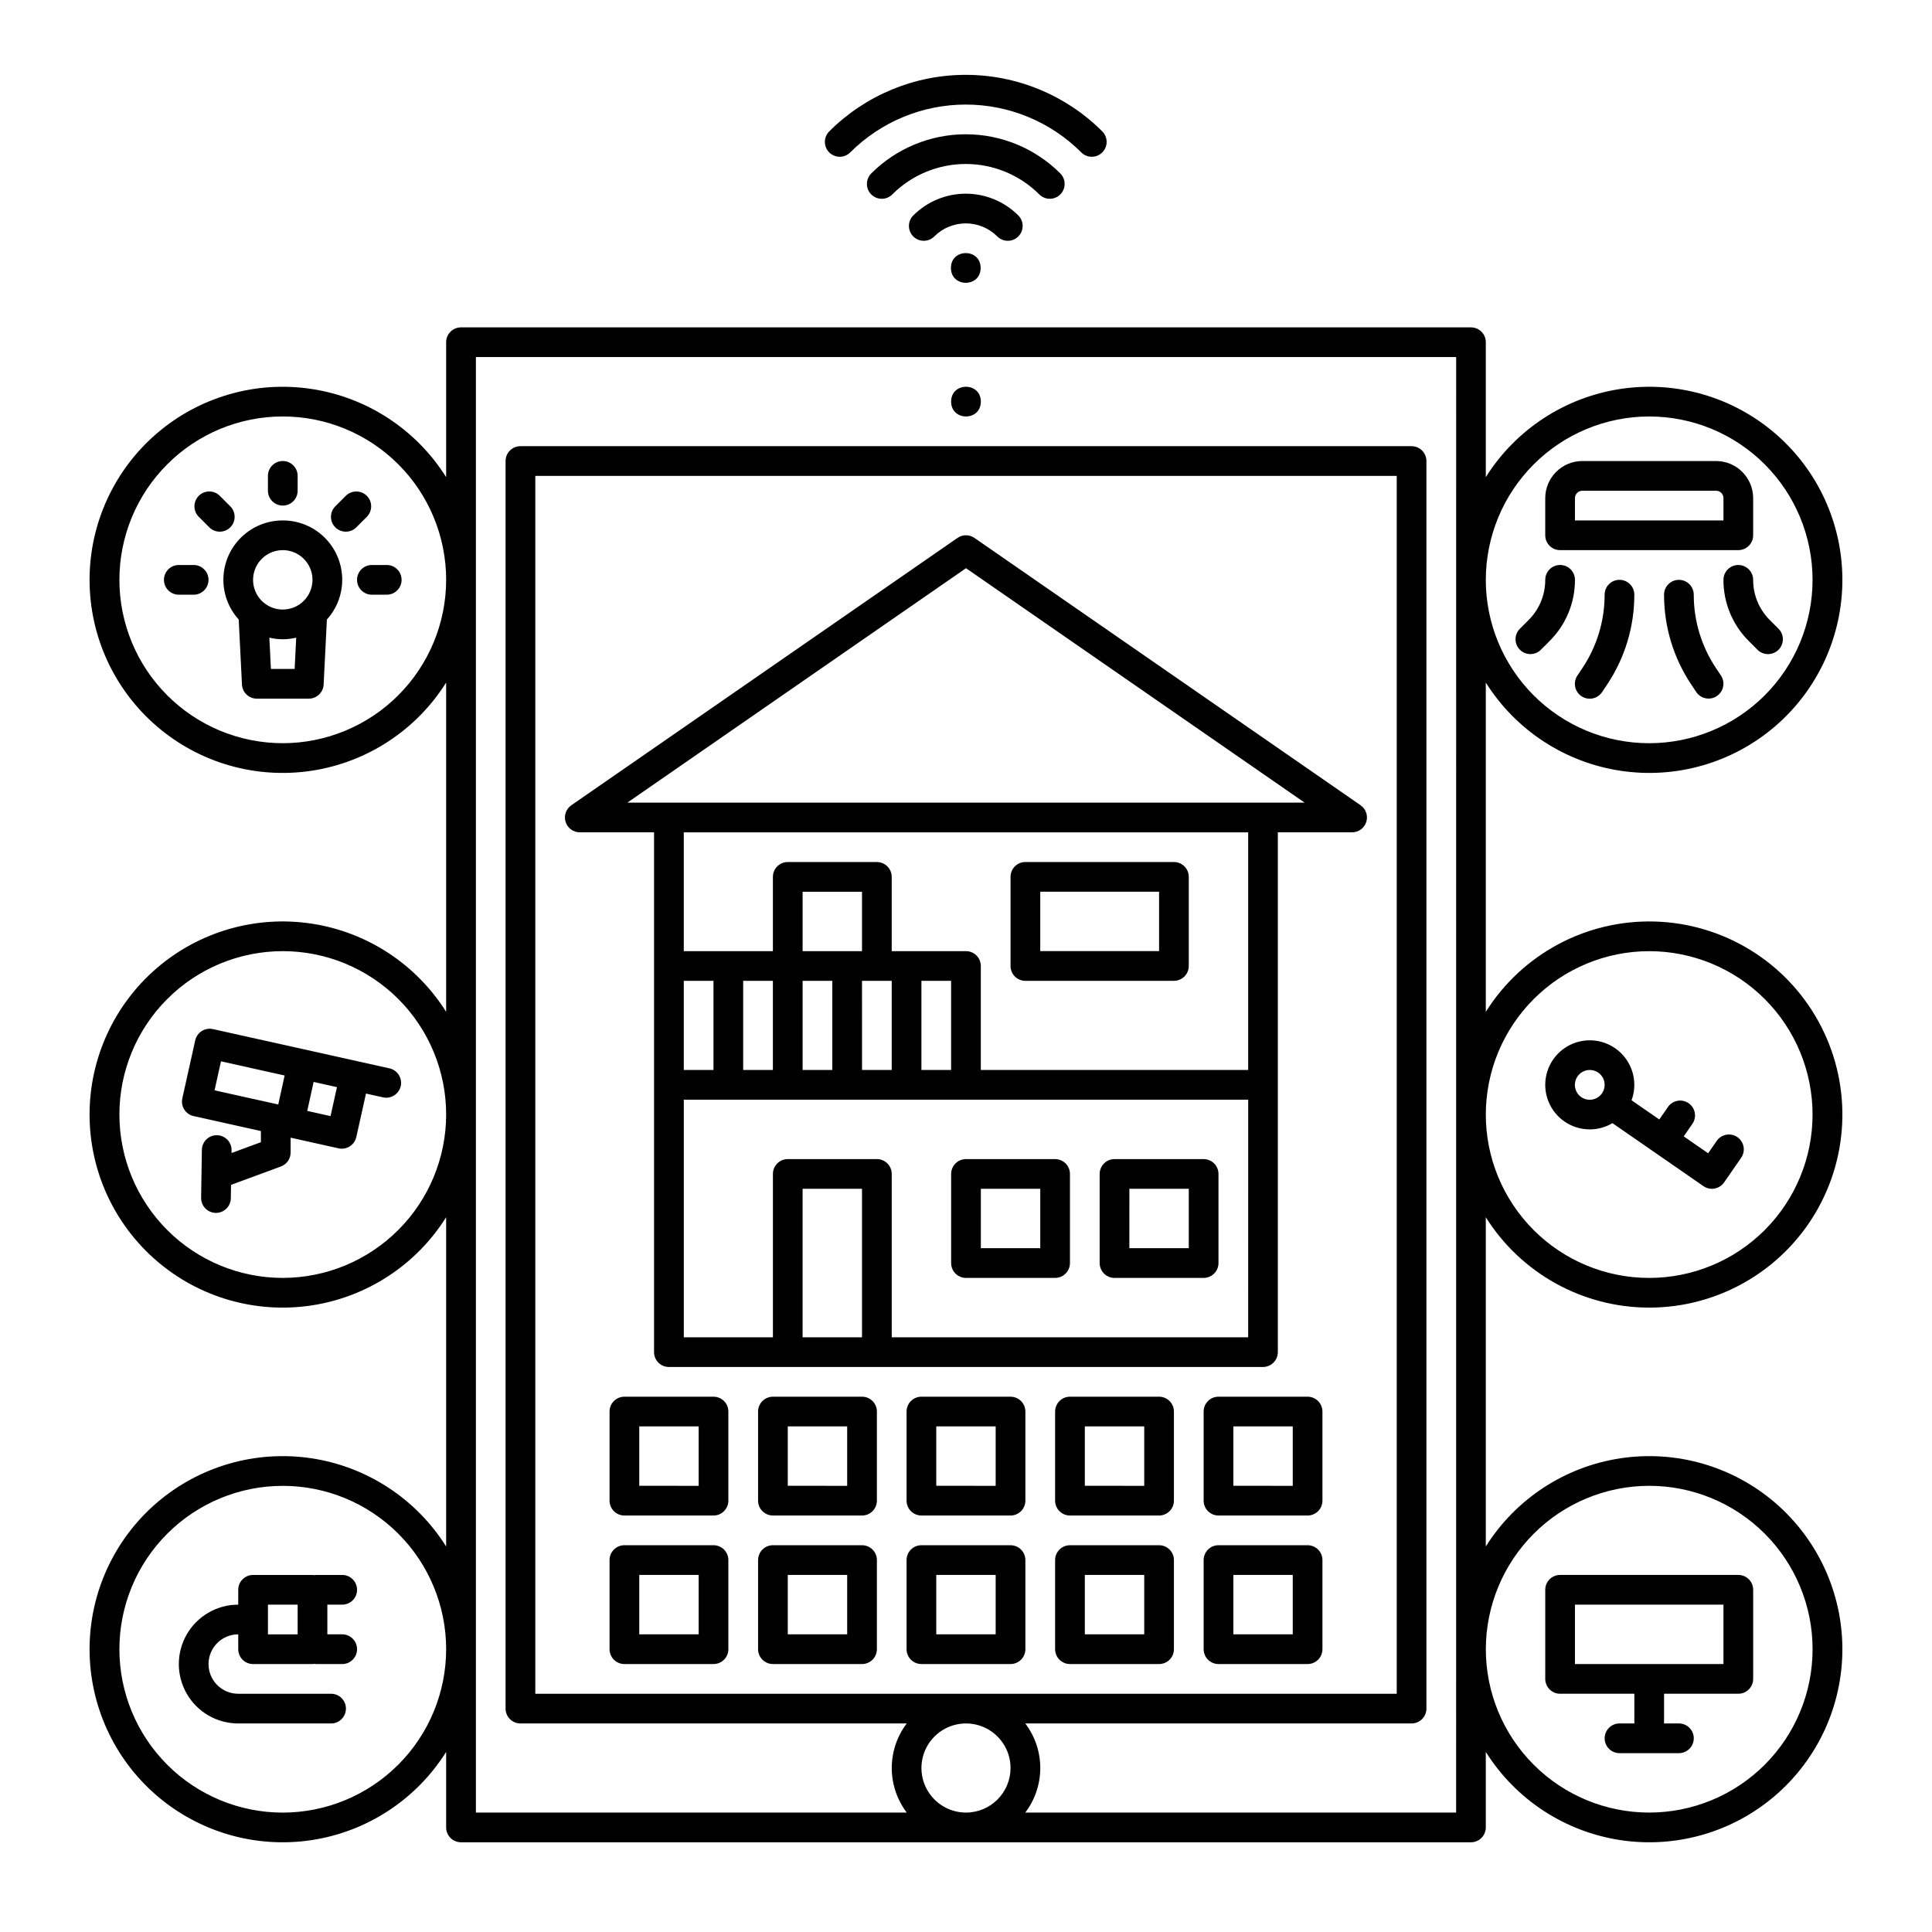 <?xml version="1.0" encoding="UTF-8"?>
<!-- Uploaded to: ICON Repo, www.svgrepo.com, Generator: ICON Repo Mixer Tools -->
<svg fill="#000000" width="800px" height="800px" version="1.1" viewBox="144 144 512 512" xmlns="http://www.w3.org/2000/svg">
 <g>
  <path d="m403.93 250.43c0 5.25-7.871 5.25-7.871 0 0-5.246 7.871-5.246 7.871 0"/>
  <path d="m403.88 215.01c0 5.246-7.871 5.246-7.871 0 0-5.25 7.871-5.25 7.871 0"/>
  <path d="m413.86 206.66c0.738-0.738 1.152-1.738 1.152-2.785 0-1.043-0.414-2.043-1.152-2.781-3.691-3.691-8.695-5.766-13.914-5.766s-10.227 2.074-13.918 5.766c-1.535 1.535-1.535 4.027 0 5.566 1.539 1.535 4.031 1.535 5.566 0 2.215-2.215 5.219-3.461 8.352-3.461 3.133 0 6.137 1.246 8.348 3.461 1.539 1.535 4.031 1.535 5.566 0z"/>
  <path d="m422.21 196.68c1.59 0 3.027-0.957 3.637-2.43 0.609-1.469 0.273-3.164-0.855-4.289-6.641-6.644-15.652-10.375-25.047-10.375-9.395 0-18.406 3.731-25.051 10.375-1.535 1.539-1.535 4.031 0 5.566 1.539 1.539 4.031 1.539 5.566 0 5.168-5.168 12.176-8.07 19.484-8.07s14.316 2.902 19.484 8.07c0.734 0.738 1.734 1.152 2.781 1.152z"/>
  <path d="m369.32 184.39c8.121-8.117 19.133-12.68 30.617-12.68 11.48 0 22.496 4.562 30.613 12.68 1.539 1.539 4.031 1.539 5.566 0 1.539-1.535 1.539-4.031 0-5.566-9.594-9.598-22.609-14.988-36.18-14.988-13.57 0-26.586 5.391-36.184 14.988-1.535 1.539-1.535 4.031 0 5.566 1.539 1.539 4.031 1.539 5.566 0z"/>
  <path d="m581.05 490.53c18.113 0.012 34.883-9.555 44.094-25.152 9.207-15.598 9.484-34.898 0.727-50.754-8.754-15.855-25.242-25.902-43.348-26.41-18.105-0.512-35.133 8.59-44.77 23.93v-87.258c7.93 12.617 20.965 21.152 35.699 23.375 14.738 2.223 29.707-2.09 41.004-11.812 11.297-9.719 17.793-23.879 17.793-38.781 0-14.906-6.496-29.066-17.793-38.785-11.297-9.723-26.266-14.035-41.004-11.812-14.734 2.223-27.77 10.758-35.699 23.375v-35.754c0-1.047-0.414-2.047-1.152-2.785-0.738-0.738-1.738-1.152-2.781-1.152h-267.65c-2.176 0-3.938 1.762-3.938 3.938v35.758-0.004c-7.93-12.617-20.961-21.152-35.699-23.375-14.734-2.223-29.707 2.09-41.004 11.812-11.297 9.719-17.793 23.879-17.793 38.785 0 14.902 6.496 29.062 17.793 38.781 11.297 9.723 26.27 14.035 41.004 11.812 14.738-2.223 27.77-10.758 35.699-23.375v87.258c-7.93-12.621-20.961-21.156-35.699-23.379-14.734-2.223-29.707 2.09-41.004 11.812-11.297 9.719-17.793 23.883-17.793 38.785s6.496 29.062 17.793 38.785c11.297 9.719 26.27 14.031 41.004 11.809 14.738-2.219 27.77-10.758 35.699-23.375v87.258c-7.93-12.621-20.961-21.156-35.699-23.379-14.734-2.219-29.707 2.094-41.004 11.812-11.297 9.723-17.793 23.883-17.793 38.785 0 14.902 6.496 29.066 17.793 38.785s26.27 14.035 41.004 11.812c14.738-2.223 27.77-10.758 35.699-23.379v20.016c0 1.043 0.414 2.043 1.152 2.781 0.738 0.738 1.738 1.152 2.785 1.152h267.65c1.043 0 2.043-0.414 2.781-1.152 0.738-0.738 1.152-1.738 1.152-2.781v-20.016c7.93 12.621 20.965 21.156 35.699 23.379 14.738 2.223 29.707-2.094 41.004-11.812 11.297-9.719 17.793-23.883 17.793-38.785 0-14.902-6.496-29.062-17.793-38.785-11.297-9.719-26.266-14.031-41.004-11.812-14.734 2.223-27.77 10.758-35.699 23.379v-87.258c9.359 14.895 25.707 23.938 43.297 23.949zm0-236.16c11.484 0 22.496 4.559 30.617 12.68 8.117 8.121 12.68 19.133 12.68 30.617 0 11.48-4.562 22.492-12.68 30.613-8.121 8.121-19.133 12.68-30.617 12.68-11.484 0-22.496-4.559-30.613-12.68-8.121-8.121-12.684-19.133-12.684-30.613 0.016-11.48 4.578-22.484 12.695-30.602s19.121-12.684 30.602-12.695zm0 141.7c11.484 0 22.496 4.562 30.617 12.68 8.117 8.121 12.68 19.133 12.68 30.617 0 11.48-4.562 22.496-12.68 30.613-8.121 8.121-19.133 12.684-30.617 12.684-11.484 0-22.496-4.562-30.613-12.684-8.121-8.117-12.684-19.133-12.684-30.613 0.016-11.48 4.578-22.484 12.695-30.602 8.117-8.117 19.121-12.684 30.602-12.695zm-362.11 228.29c-11.48 0-22.496-4.562-30.613-12.68-8.121-8.121-12.684-19.133-12.684-30.617 0-11.484 4.562-22.496 12.684-30.613 8.117-8.121 19.133-12.684 30.613-12.684 11.484 0 22.496 4.562 30.617 12.684 8.117 8.117 12.68 19.129 12.68 30.613-0.012 11.48-4.578 22.484-12.695 30.602-8.117 8.117-19.121 12.684-30.602 12.695zm0-141.7c-11.48 0-22.496-4.562-30.613-12.684-8.121-8.117-12.684-19.133-12.684-30.613 0-11.484 4.562-22.496 12.684-30.617 8.117-8.117 19.133-12.68 30.613-12.68 11.484 0 22.496 4.562 30.617 12.68 8.117 8.121 12.68 19.133 12.68 30.617-0.012 11.477-4.578 22.484-12.695 30.602-8.117 8.117-19.121 12.68-30.602 12.695zm0-141.7v-0.004c-11.48 0-22.496-4.559-30.613-12.68-8.121-8.121-12.684-19.133-12.684-30.613 0-11.484 4.562-22.496 12.684-30.617 8.117-8.121 19.133-12.68 30.613-12.68 11.484 0 22.496 4.559 30.617 12.68 8.117 8.121 12.68 19.133 12.68 30.617-0.012 11.477-4.578 22.48-12.695 30.598-8.117 8.117-19.121 12.684-30.602 12.695zm181.06 283.39c-4.777 0-9.082-2.879-10.91-7.289-1.828-4.414-0.816-9.492 2.559-12.867 3.379-3.379 8.457-4.391 12.867-2.562 4.414 1.828 7.289 6.133 7.289 10.91-0.004 6.519-5.289 11.801-11.805 11.809zm-114.14-31.488v-322.75h228.29v322.75zm244.03 31.488h-114.18c2.574-3.398 3.973-7.543 3.973-11.809s-1.398-8.41-3.973-11.809h102.37c1.043 0 2.047-0.414 2.785-1.152s1.152-1.738 1.152-2.781v-330.62c0-1.047-0.414-2.047-1.152-2.785s-1.742-1.152-2.785-1.152h-236.16c-2.172 0-3.938 1.762-3.938 3.938v330.62c0 1.043 0.418 2.043 1.156 2.781s1.738 1.152 2.781 1.152h102.38c-2.578 3.398-3.973 7.543-3.973 11.809s1.395 8.41 3.973 11.809h-114.18v-385.73h259.78zm51.168-86.594c11.484 0 22.496 4.562 30.617 12.684 8.117 8.117 12.68 19.129 12.68 30.613 0 11.484-4.562 22.496-12.68 30.617-8.121 8.117-19.133 12.68-30.617 12.68-11.484 0-22.496-4.562-30.613-12.68-8.121-8.121-12.684-19.133-12.684-30.617 0.016-11.48 4.578-22.484 12.695-30.602s19.121-12.68 30.602-12.695z"/>
  <path d="m218.94 281.92c-4.082-0.008-8.004 1.574-10.941 4.406-2.938 2.836-4.656 6.699-4.793 10.781-0.137 4.078 1.316 8.051 4.055 11.074l0.863 17.23h-0.004c0.105 2.094 1.836 3.738 3.934 3.738h13.773c2.102 0.004 3.832-1.641 3.938-3.738l0.863-17.23c2.738-3.023 4.191-7 4.055-11.078-0.141-4.078-1.859-7.945-4.797-10.777-2.938-2.836-6.863-4.414-10.945-4.406zm3.144 39.359h-6.289l-0.414-8.293c2.34 0.562 4.777 0.562 7.117 0zm-3.144-15.742c-3.184 0-6.055-1.918-7.273-4.859-1.219-2.941-0.543-6.328 1.707-8.578 2.254-2.254 5.637-2.926 8.578-1.707s4.859 4.086 4.859 7.273c-0.004 4.344-3.523 7.867-7.871 7.871z"/>
  <path d="m218.94 277.98c1.043 0 2.047-0.414 2.785-1.152 0.738-0.738 1.152-1.738 1.152-2.781v-3.938c0-2.172-1.762-3.934-3.938-3.934-2.172 0-3.934 1.762-3.934 3.934v3.938c0 1.043 0.414 2.043 1.152 2.781 0.738 0.738 1.738 1.152 2.781 1.152z"/>
  <path d="m195.32 293.73h-3.934c-2.176 0-3.938 1.762-3.938 3.938 0 2.172 1.762 3.934 3.938 3.934h3.938-0.004c2.176 0 3.938-1.762 3.938-3.934 0-2.176-1.762-3.938-3.938-3.938z"/>
  <path d="m246.49 293.73h-3.934c-2.176 0-3.938 1.762-3.938 3.938 0 2.172 1.762 3.934 3.938 3.934h3.938-0.004c2.176 0 3.938-1.762 3.938-3.934 0-2.176-1.762-3.938-3.938-3.938z"/>
  <path d="m241.21 275.4c-0.738-0.738-1.738-1.152-2.785-1.152-1.043 0-2.043 0.414-2.781 1.152l-2.781 2.781c-1.539 1.535-1.539 4.027 0 5.566 1.535 1.535 4.027 1.535 5.566 0l2.781-2.781v-0.004c1.535-1.535 1.535-4.027 0-5.562z"/>
  <path d="m205.03 278.18-2.785-2.785c-1.535-1.535-4.027-1.535-5.566 0-1.535 1.539-1.535 4.031 0 5.566l2.785 2.785c1.535 1.535 4.027 1.535 5.566 0 1.535-1.539 1.535-4.031 0-5.566z"/>
  <path d="m247.18 427.12-8.324-1.852-38.422-8.547c-1.02-0.227-2.09-0.039-2.969 0.52-0.883 0.562-1.504 1.449-1.73 2.469l-3.418 15.367c-0.227 1.02-0.039 2.086 0.523 2.969 0.559 0.879 1.445 1.504 2.465 1.73l17.836 3.969v2.953l-7.785 2.863 0.012-0.719c0.016-1.043-0.383-2.051-1.109-2.801-0.727-0.75-1.719-1.18-2.762-1.195h-0.066c-2.148 0-3.902 1.723-3.934 3.871l-0.199 12.715c-0.016 1.043 0.383 2.051 1.109 2.801 0.727 0.75 1.723 1.18 2.766 1.195h0.062c2.148 0 3.902-1.723 3.934-3.871l0.055-3.559 13.215-4.871c1.547-0.57 2.574-2.039 2.574-3.688v-3.945l12.711 2.828c2.121 0.473 4.227-0.867 4.695-2.988l2.57-11.527 4.481 0.996v0.004c1.023 0.23 2.094 0.047 2.981-0.512 0.887-0.559 1.512-1.449 1.742-2.473 0.227-1.023 0.035-2.094-0.527-2.977-0.566-0.883-1.461-1.504-2.484-1.727zm-29.441 9.582-16.883-3.754 1.707-7.684 16.867 3.75zm13.855 3.082-6.172-1.379 1.691-7.68 6.188 1.379z"/>
  <path d="m234.69 569.25c2.172 0 3.934-1.762 3.934-3.934 0-2.176-1.762-3.938-3.934-3.938h-6.891c-0.164 0.008-0.328 0.023-0.492 0.051-0.16-0.027-0.324-0.043-0.492-0.051h-15.742c-2.176 0-3.938 1.762-3.938 3.938v3.938-0.004c-5.625 0-10.82 3-13.633 7.871-2.812 4.875-2.812 10.875 0 15.746 2.812 4.871 8.008 7.871 13.633 7.871h24.602c2.172 0 3.938-1.762 3.938-3.934 0-2.176-1.766-3.938-3.938-3.938h-24.602c-4.348 0-7.871-3.523-7.871-7.871 0-4.348 3.523-7.875 7.871-7.875v3.938c0 1.043 0.414 2.047 1.152 2.785 0.738 0.738 1.742 1.152 2.785 1.152h15.742c0.168-0.008 0.332-0.023 0.492-0.051 0.164 0.027 0.328 0.043 0.492 0.051h6.891c2.172 0 3.934-1.762 3.934-3.938 0-2.172-1.762-3.938-3.934-3.938h-3.938v-7.871zm-11.809 7.871h-7.871v-7.871h7.871z"/>
  <path d="m558.59 441.2c1.965 1.367 4.301 2.098 6.695 2.098 2.125 0.004 4.207-0.566 6.031-1.652l24.113 16.695h0.004c0.855 0.594 1.918 0.824 2.945 0.637 1.023-0.188 1.938-0.773 2.531-1.633l4.481-6.473c0.609-0.855 0.855-1.922 0.672-2.961-0.18-1.039-0.77-1.961-1.637-2.562-0.867-0.598-1.938-0.824-2.973-0.629-1.035 0.195-1.949 0.797-2.535 1.672l-2.242 3.238-6.473-4.481 2.242-3.238c0.625-0.855 0.875-1.93 0.699-2.973-0.18-1.047-0.77-1.977-1.641-2.578-0.871-0.605-1.949-0.828-2.992-0.629-1.039 0.203-1.953 0.816-2.535 1.703l-2.242 3.238-7.356-5.09v-0.004c1.559-4.227 0.574-8.973-2.531-12.23-3.109-3.258-7.801-4.465-12.098-3.109-4.293 1.359-7.441 5.043-8.113 9.496s1.25 8.898 4.953 11.465zm3.484-11.949c0.594-0.863 1.504-1.449 2.531-1.633 0.234-0.043 0.473-0.066 0.715-0.066 1.461 0.004 2.801 0.82 3.481 2.113 0.676 1.297 0.578 2.863-0.254 4.066-0.59 0.867-1.504 1.461-2.535 1.652s-2.098-0.035-2.961-0.633-1.449-1.516-1.633-2.547c-0.184-1.035 0.051-2.098 0.656-2.957z"/>
  <path d="m557.44 592.86h19.68v7.871h-3.938 0.004c-2.176 0-3.938 1.762-3.938 3.938 0 2.172 1.762 3.934 3.938 3.934h15.742c2.176 0 3.938-1.762 3.938-3.934 0-2.176-1.762-3.938-3.938-3.938h-3.938v-7.871h19.684c1.043 0 2.043-0.414 2.781-1.152 0.738-0.738 1.152-1.738 1.152-2.785v-23.613c0-1.047-0.414-2.047-1.152-2.785-0.738-0.738-1.738-1.152-2.781-1.152h-47.234c-2.172 0-3.934 1.762-3.934 3.938v23.617-0.004c0 1.047 0.414 2.047 1.152 2.785 0.738 0.738 1.738 1.152 2.781 1.152zm3.938-23.617h39.359v15.742l-39.359 0.004z"/>
  <path d="m504.57 357.4-102.34-70.848c-1.348-0.934-3.133-0.934-4.481 0l-102.34 70.848c-1.418 0.98-2.031 2.766-1.516 4.41 0.512 1.645 2.035 2.762 3.758 2.762h19.68v137.76c0 1.043 0.414 2.043 1.152 2.781 0.738 0.738 1.738 1.152 2.781 1.152h157.44c1.043 0 2.047-0.414 2.781-1.152 0.738-0.738 1.156-1.738 1.156-2.781v-137.76h19.68c1.723 0 3.242-1.117 3.758-2.762 0.512-1.645-0.102-3.43-1.52-4.41zm-132.13 141h-15.742v-39.359h15.742zm102.34 0h-94.461v-43.297c0-1.043-0.418-2.043-1.156-2.781-0.738-0.738-1.738-1.152-2.781-1.152h-23.617c-2.172 0-3.934 1.762-3.934 3.934v43.297h-23.617v-62.977h149.57zm-149.57-70.848v-23.617h7.871v23.617zm15.742 0v-23.617h7.871v23.617zm31.488-31.488h-15.742v-15.742h15.742zm3.938 7.871h3.938v23.617h-7.871l-0.004-23.617zm-11.809 0v23.617h-7.871v-23.617zm23.617 23.617v-23.617h7.871v23.617zm86.594 0h-70.852v-27.551c0-1.047-0.414-2.047-1.152-2.785-0.738-0.738-1.738-1.152-2.781-1.152h-19.68v-19.68c0-1.043-0.418-2.047-1.156-2.785-0.738-0.738-1.738-1.152-2.781-1.152h-23.617c-2.172 0-3.934 1.762-3.934 3.938v19.68h-23.617v-31.488h149.57zm-164.52-70.848 89.738-62.125 89.738 62.125z"/>
  <path d="m400 482.66h23.617-0.004c1.047 0 2.047-0.418 2.785-1.156 0.738-0.734 1.152-1.738 1.152-2.781v-23.617c0-1.043-0.414-2.043-1.152-2.781-0.738-0.738-1.738-1.152-2.785-1.152h-23.613c-2.176 0-3.938 1.762-3.938 3.934v23.617c0 1.043 0.414 2.047 1.152 2.781 0.738 0.738 1.738 1.156 2.785 1.156zm3.938-23.617h15.742v15.742h-15.746z"/>
  <path d="m439.36 482.66h23.617c1.043 0 2.043-0.418 2.781-1.156 0.738-0.734 1.152-1.738 1.152-2.781v-23.617c0-1.043-0.414-2.043-1.152-2.781-0.738-0.738-1.738-1.152-2.781-1.152h-23.617c-2.176 0-3.938 1.762-3.938 3.934v23.617c0 1.043 0.414 2.047 1.152 2.781 0.738 0.738 1.742 1.156 2.785 1.156zm3.938-23.617h15.742v15.742h-15.746z"/>
  <path d="m415.74 403.93h39.359c1.047 0 2.047-0.414 2.785-1.152s1.152-1.738 1.152-2.781v-23.617c0-1.043-0.414-2.047-1.152-2.785-0.738-0.738-1.738-1.152-2.785-1.152h-39.359c-2.172 0-3.938 1.762-3.938 3.938v23.617c0 1.043 0.418 2.043 1.156 2.781 0.738 0.738 1.738 1.152 2.781 1.152zm3.938-23.617h31.488v15.742l-31.488 0.004z"/>
  <path d="m554.66 313.88c4.316-4.293 6.734-10.133 6.719-16.219 0-2.176-1.762-3.938-3.938-3.938-2.172 0-3.934 1.762-3.934 3.938 0.012 3.996-1.578 7.832-4.414 10.652l-2.305 2.305c-1.539 1.539-1.539 4.031 0 5.57 1.535 1.535 4.027 1.535 5.566 0z"/>
  <path d="m604.67 293.73c-2.176 0-3.938 1.762-3.938 3.938-0.016 6.086 2.402 11.926 6.719 16.219l2.305 2.305v0.004c1.539 1.535 4.031 1.535 5.57 0 1.535-1.539 1.535-4.031 0-5.57l-2.305-2.305h-0.004c-2.836-2.82-4.422-6.656-4.414-10.652 0-1.047-0.414-2.047-1.152-2.785-0.738-0.738-1.738-1.152-2.781-1.152z"/>
  <path d="m573.18 297.66c-2.176 0-3.938 1.762-3.938 3.934 0.008 6.926-2.043 13.691-5.887 19.449l-1.324 1.984c-0.586 0.867-0.801 1.934-0.598 2.961 0.203 1.027 0.809 1.934 1.68 2.516 0.871 0.578 1.938 0.789 2.965 0.582 1.027-0.207 1.926-0.816 2.504-1.691l1.324-1.984c4.707-7.051 7.219-15.34 7.207-23.816 0-1.043-0.414-2.043-1.152-2.781-0.738-0.738-1.738-1.152-2.781-1.152z"/>
  <path d="m598.75 321.05c-3.844-5.758-5.894-12.523-5.887-19.449 0-2.172-1.762-3.934-3.938-3.934-2.172 0-3.934 1.762-3.934 3.934-0.008 8.477 2.5 16.766 7.211 23.812l1.324 1.984h-0.004c1.211 1.797 3.644 2.277 5.449 1.074 1.801-1.203 2.293-3.633 1.102-5.441z"/>
  <path d="m333.09 514.14h-23.617c-2.172 0-3.934 1.762-3.934 3.934v23.617c0 1.043 0.414 2.043 1.152 2.781 0.738 0.738 1.738 1.156 2.781 1.156h23.617c1.043 0 2.047-0.418 2.785-1.156 0.738-0.738 1.152-1.738 1.152-2.781v-23.617c0-1.043-0.414-2.043-1.152-2.781-0.738-0.738-1.742-1.152-2.785-1.152zm-3.938 23.617-15.742-0.004v-15.742h15.742z"/>
  <path d="m333.09 553.5h-23.617c-2.172 0-3.934 1.762-3.934 3.934v23.617c0 1.043 0.414 2.047 1.152 2.785 0.738 0.738 1.738 1.152 2.781 1.152h23.617c1.043 0 2.047-0.414 2.785-1.152 0.738-0.738 1.152-1.742 1.152-2.785v-23.617c0-1.043-0.414-2.043-1.152-2.781-0.738-0.738-1.742-1.152-2.785-1.152zm-3.938 23.617-15.742-0.004v-15.742h15.742z"/>
  <path d="m372.45 514.14h-23.613c-2.176 0-3.938 1.762-3.938 3.934v23.617c0 1.043 0.414 2.043 1.152 2.781 0.738 0.738 1.738 1.156 2.785 1.156h23.617-0.004c1.047 0 2.047-0.418 2.785-1.156 0.738-0.738 1.152-1.738 1.152-2.781v-23.617c0-1.043-0.414-2.043-1.152-2.781s-1.738-1.152-2.785-1.152zm-3.938 23.617-15.742-0.004v-15.742h15.742z"/>
  <path d="m372.45 553.5h-23.613c-2.176 0-3.938 1.762-3.938 3.934v23.617c0 1.043 0.414 2.047 1.152 2.785 0.738 0.738 1.738 1.152 2.785 1.152h23.617-0.004c1.047 0 2.047-0.414 2.785-1.152 0.738-0.738 1.152-1.742 1.152-2.785v-23.617c0-1.043-0.414-2.043-1.152-2.781s-1.738-1.152-2.785-1.152zm-3.938 23.617-15.742-0.004v-15.742h15.742z"/>
  <path d="m411.8 514.14h-23.613c-2.176 0-3.938 1.762-3.938 3.934v23.617c0 1.043 0.414 2.043 1.152 2.781 0.738 0.738 1.742 1.156 2.785 1.156h23.617-0.004c1.047 0 2.047-0.418 2.785-1.156 0.738-0.738 1.152-1.738 1.152-2.781v-23.617c0-1.043-0.414-2.043-1.152-2.781-0.738-0.738-1.738-1.152-2.785-1.152zm-3.938 23.617-15.742-0.004v-15.742h15.742z"/>
  <path d="m411.8 553.5h-23.613c-2.176 0-3.938 1.762-3.938 3.934v23.617c0 1.043 0.414 2.047 1.152 2.785 0.738 0.738 1.742 1.152 2.785 1.152h23.617-0.004c1.047 0 2.047-0.414 2.785-1.152 0.738-0.738 1.152-1.742 1.152-2.785v-23.617c0-1.043-0.414-2.043-1.152-2.781-0.738-0.738-1.738-1.152-2.785-1.152zm-3.938 23.617-15.742-0.004v-15.742h15.742z"/>
  <path d="m451.17 514.14h-23.617c-2.176 0-3.938 1.762-3.938 3.934v23.617c0 1.043 0.414 2.043 1.152 2.781 0.738 0.738 1.742 1.156 2.785 1.156h23.617c1.043 0 2.043-0.418 2.781-1.156 0.738-0.738 1.152-1.738 1.152-2.781v-23.617c0-1.043-0.414-2.043-1.152-2.781s-1.738-1.152-2.781-1.152zm-3.938 23.617-15.742-0.004v-15.742h15.742z"/>
  <path d="m451.17 553.5h-23.617c-2.176 0-3.938 1.762-3.938 3.934v23.617c0 1.043 0.414 2.047 1.152 2.785 0.738 0.738 1.742 1.152 2.785 1.152h23.617c1.043 0 2.043-0.414 2.781-1.152 0.738-0.738 1.152-1.742 1.152-2.785v-23.617c0-1.043-0.414-2.043-1.152-2.781s-1.738-1.152-2.781-1.152zm-3.938 23.617-15.742-0.004v-15.742h15.742z"/>
  <path d="m490.53 514.14h-23.617c-2.172 0-3.934 1.762-3.934 3.934v23.617c0 1.043 0.414 2.043 1.152 2.781 0.738 0.738 1.738 1.156 2.781 1.156h23.617c1.043 0 2.043-0.418 2.781-1.156 0.738-0.738 1.152-1.738 1.152-2.781v-23.617c0-1.043-0.414-2.043-1.152-2.781-0.738-0.738-1.738-1.152-2.781-1.152zm-3.938 23.617-15.742-0.004v-15.742h15.742z"/>
  <path d="m490.53 553.5h-23.617c-2.172 0-3.934 1.762-3.934 3.934v23.617c0 1.043 0.414 2.047 1.152 2.785 0.738 0.738 1.738 1.152 2.781 1.152h23.617c1.043 0 2.043-0.414 2.781-1.152 0.738-0.738 1.152-1.742 1.152-2.785v-23.617c0-1.043-0.414-2.043-1.152-2.781-0.738-0.738-1.738-1.152-2.781-1.152zm-3.938 23.617-15.742-0.004v-15.742h15.742z"/>
  <path d="m557.44 289.79h47.234c1.043 0 2.043-0.414 2.781-1.152s1.152-1.738 1.152-2.781v-9.84c-0.004-5.434-4.406-9.836-9.84-9.84h-35.422c-5.434 0.004-9.836 4.406-9.84 9.84v9.84c0 1.043 0.414 2.043 1.152 2.781s1.738 1.152 2.781 1.152zm3.938-13.777v0.004c0-1.09 0.883-1.969 1.969-1.969h35.426-0.004c0.523 0 1.023 0.207 1.395 0.574 0.367 0.371 0.574 0.871 0.574 1.395v5.902h-39.359z"/>
 </g>
</svg>
